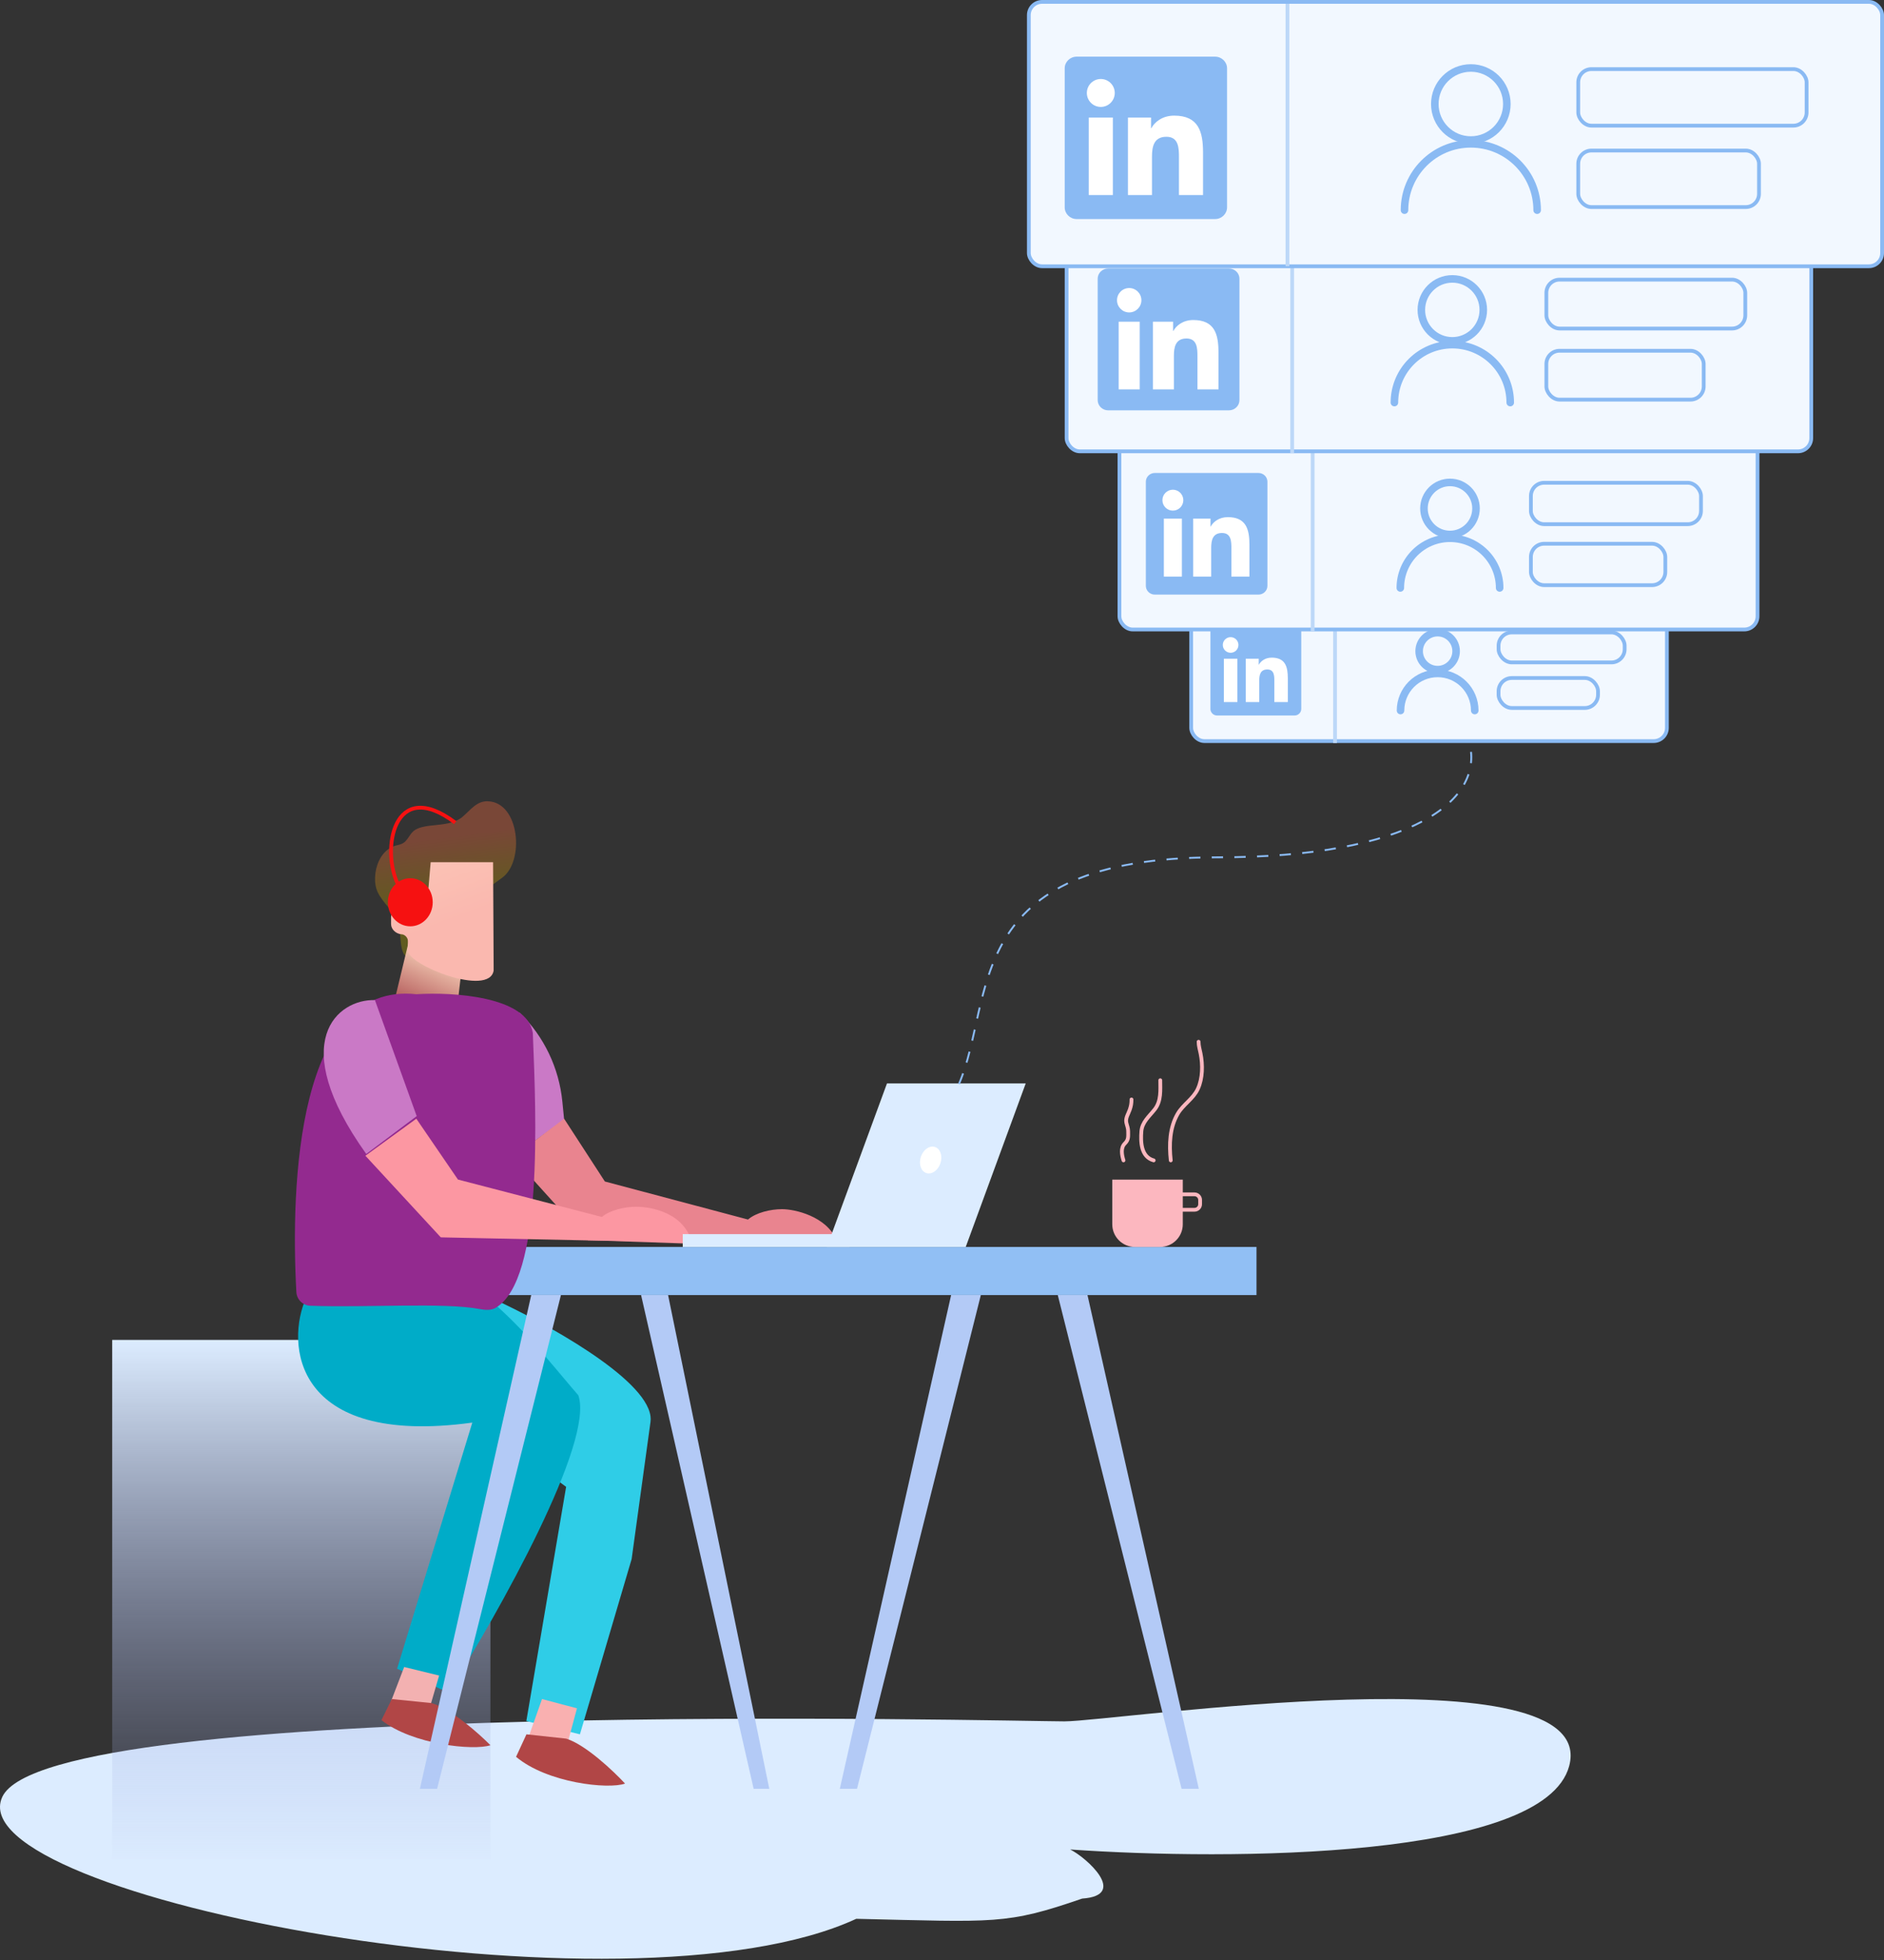 <svg width="499" height="519" viewBox="0 0 499 519" fill="none" xmlns="http://www.w3.org/2000/svg">
<rect x="0" y="0" width="499" height="519" fill="#333333" stroke="none"/>
<path d="M283.451 489.701C325.709 492.652 408.956 492.259 415.606 467.633C424.019 436.48 295.028 455.779 281.942 455.779C268.856 455.779 12.745 449.248 0.594 475.804C-11.557 502.361 166.038 536.143 226.794 508.054C263.871 508.905 266.434 509.645 286.624 502.699C298.966 501.856 287.748 491.809 283.451 489.701Z" fill="#DCECFF"/>
<path d="M29.714 354.783H129.893V492.318H29.714V354.783Z" fill="url(#paint0_linear)"/>
<path d="M130.27 343.747C144.163 350.092 170.934 364.772 172.289 374.964C172.36 375.493 172.361 376.011 172.289 376.514L167.3 412.788L153.598 459.208L139.404 455.701L149.944 393.674L112.914 366.502L130.27 343.747Z" fill="#2FCDE7"/>
<path d="M125.096 376.673C77.275 383.189 75.68 355.35 81.114 343.585C86.91 348.653 102.639 340.036 109.281 336.718C123.772 331.649 144.418 359.477 153.173 369.432C157.521 381.741 132.04 427.054 118.756 448.172L105.171 441.836L125.096 376.673Z" fill="#00ACC8"/>
<path d="M100.391 227.892C101.106 226.379 102.249 225.018 103.821 224.262C104.964 223.657 106.392 223.808 107.393 222.749C108.536 221.539 108.821 220.178 110.536 219.422C111.965 218.817 113.394 218.665 114.965 218.514C117.537 218.212 120.395 218.06 122.538 216.245C124.539 214.582 126.253 212.01 129.254 212.162C137.684 212.464 138.97 228.194 132.969 232.429L129.254 235.152C129.111 235.152 128.968 235.152 128.825 235.152C129.111 233.79 128.968 232.429 128.825 231.068C128.825 230.917 128.682 230.765 128.54 230.765C126.253 230.463 124.11 230.16 121.824 230.009C120.252 229.858 118.538 229.858 116.966 230.16C116.251 230.312 115.823 230.765 115.68 231.37C115.251 232.732 115.394 234.244 114.68 235.757C113.965 237.118 113.108 238.328 112.679 239.84C111.965 241.958 111.251 244.227 110.536 246.344C109.822 248.764 109.25 251.335 108.536 253.755C108.25 253.755 107.821 253.604 107.536 253.302C105.535 251.487 106.392 246.344 105.392 243.924C104.106 241.05 101.534 239.235 100.106 236.362C98.962 234.093 99.105 230.614 100.391 227.892Z" fill="url(#paint1_linear)"/>
<path d="M108.209 249.51L104.424 265.216L123.102 280.923L120.742 269.726L122.217 256.975L108.209 249.51Z" fill="url(#paint2_linear)"/>
<path d="M130.743 255.559L130.599 228.286H114.069L113.494 235.033L111.769 236.899L110.475 244.507H109.038L108.894 242.784C108.894 241.349 107.601 240.057 106.163 240.057C104.726 240.057 103.576 241.349 103.576 242.784V244.65C103.576 246.086 104.869 247.234 106.307 247.377C107.169 247.377 108.032 248.239 108.032 249.1V251.684C108.032 255.559 129.593 264.028 130.743 256.995C130.743 256.564 130.743 256.134 130.743 255.559Z" fill="url(#paint3_linear)"/>
<path d="M135.652 306.392C113.623 276.775 127.625 267.894 137.722 268.195C144.094 274.464 148.065 282.769 148.945 291.664L149.42 296.46L135.652 306.392Z" fill="#CA79C6"/>
<path d="M160.207 312.831L149.409 296.204L135.837 306.421L155.694 328.399L199.019 329.314L221.584 328.399C218.876 321.988 210.456 320.157 207.142 320.157C204.079 320.157 200.222 321.073 198.116 322.904L160.207 312.831Z" fill="#E9848F"/>
<rect x="111.216" y="330.163" width="221.584" height="12.735" fill="#91BFF4"/>
<path d="M203.756 473.64L176.95 342.897H169.797L199.614 473.64H203.756Z" fill="#B3CAF6"/>
<path d="M222.432 473.64L251.918 342.897H259.787L226.987 473.64H222.432Z" fill="#B3CAF6"/>
<path d="M317.519 473.64L288.032 342.897H280.163L312.963 473.64H317.519Z" fill="#B3CAF6"/>
<path d="M110.27 263.249C78.751 259.835 76.934 313.597 78.49 342.084C78.6 344.083 80.189 345.658 82.19 345.732C96.888 346.273 117.577 344.823 126.936 346.585C128.426 346.866 130.009 347.034 131.312 346.261C143.927 338.772 142.008 295.592 141.121 273.491C139.625 263.808 119.93 262.629 110.27 263.249Z" fill="#932A8F"/>
<path d="M103.575 450.436L107.048 441.38L116.31 443.644L113.994 451.568L103.575 450.436Z" fill="#F3B1B1"/>
<path d="M101.028 455.448L103.781 449.869L114.297 450.935C119.435 452.423 126.835 458.993 129.894 462.092C125.49 463.58 109.286 461.956 101.028 455.448Z" fill="#B14646"/>
<path d="M140.082 459.68L143.555 449.869L152.817 452.322L150.501 460.906L140.082 459.68Z" fill="#F9B0B0"/>
<path d="M136.686 465.16L139.438 459.209L149.954 460.346C155.092 461.933 162.493 468.941 165.551 472.247C161.147 473.834 144.943 472.102 136.686 465.16Z" fill="#B14646"/>
<path d="M97.007 305.543C75.629 275.648 89.504 264.494 99.302 264.798L110.367 295.517L97.007 305.543Z" fill="#CA79C6"/>
<path d="M121.291 312.316L110.267 296.204L96.784 306.013L116.753 327.622L160.321 328.523L183.38 329.314C181.261 320.905 172.254 319.519 168.49 319.519C165.409 319.519 161.531 320.419 159.413 322.22L121.291 312.316Z" fill="#FC97A2"/>
<rect x="180.833" y="326.768" width="44.147" height="3.396" fill="#DCECFF"/>
<path d="M234.927 286.866L220.03 327.4L219.037 330.164H255.784L271.674 286.866H234.927Z" fill="#DCECFF"/>
<ellipse cx="246.495" cy="307.144" rx="2.727" ry="3.635" transform="rotate(18.543 246.495 307.144)" fill="white"/>
<path d="M111.216 473.64L140.702 342.897H148.571L115.771 473.64H111.216Z" fill="#B3CAF6"/>
<path d="M294.597 312.335H313.274V324.164C313.274 327.477 310.588 330.164 307.274 330.164H300.597C297.283 330.164 294.597 327.477 294.597 324.164V312.335Z" fill="#FCB7BF"/>
<path d="M312.075 316.23H316.367C317.195 316.23 317.867 316.902 317.867 317.73V318.824C317.867 319.653 317.195 320.324 316.367 320.324H312.075V316.23Z" stroke="#FCB7BF"/>
<path d="M297.57 307.241C297.129 305.847 296.756 303.913 297.924 302.779C298.968 301.765 298.807 300.898 298.807 299.519C298.807 298.666 298.489 298.011 298.316 297.212C298.06 296.029 298.869 294.877 299.239 293.799C299.575 292.82 299.69 292.128 299.69 291.11" stroke="#FCB7BF" stroke-linecap="round" stroke-linejoin="round"/>
<path d="M305.566 307.241C302.148 306.303 302.096 302.241 302.309 299.547C302.503 297.092 304.372 295.614 305.846 293.741C307.608 291.502 307.313 288.638 307.313 286.017" stroke="#FCB7BF" stroke-linecap="round" stroke-linejoin="round"/>
<path d="M310.09 307.241C309.627 303.09 309.788 298.542 311.944 294.877C313.386 292.425 316.063 290.92 317.261 288.321C318.564 285.495 318.593 281.936 317.984 278.934C317.764 277.852 317.466 276.933 317.466 275.829" stroke="#FCB7BF" stroke-linecap="round" stroke-linejoin="round"/>
<ellipse cx="108.669" cy="238.898" rx="5.943" ry="6.367" fill="#F61111"/>
<path d="M105.437 234.229C100.923 225.103 104.119 205.482 120.555 217.802" stroke="#F61111"/>
<rect x="315.5" y="157.5" width="126" height="38.722" rx="3.5" fill="#F2F8FF" stroke="#8ABAF3"/>
<circle cx="380.775" cy="172.408" r="4.897" stroke="#8ABAF3" stroke-width="2" stroke-linecap="round"/>
<path d="M390.604 188.133C390.604 182.705 386.204 178.305 380.776 178.305C375.348 178.305 370.947 182.705 370.947 188.133" stroke="#8ABAF3" stroke-width="2" stroke-linecap="round"/>
<rect x="396.913" y="167.457" width="33.399" height="7.935" rx="3.5" stroke="#8ABAF3"/>
<rect x="396.912" y="179.519" width="26.343" height="7.935" rx="3.5" stroke="#8ABAF3"/>
<path d="M353.604 158.119V196.722" stroke="#BDD8F8"/>
<path d="M342.873 165.392H322.368C321.393 165.392 320.595 166.166 320.595 167.124V187.712C320.595 188.669 321.393 189.449 322.368 189.449H342.873C343.854 189.449 344.652 188.669 344.652 187.712V167.124C344.652 166.166 343.854 165.392 342.873 165.392Z" fill="#8ABAF3"/>
<path d="M324.159 174.413H327.729V185.891H324.159V174.413ZM325.944 168.703C327.085 168.703 328.013 169.631 328.013 170.771C328.013 171.912 327.085 172.84 325.944 172.84C324.797 172.84 323.875 171.912 323.875 170.771C323.875 169.631 324.797 168.703 325.944 168.703Z" fill="white"/>
<path d="M329.97 174.412H333.392V175.984H333.439C333.912 175.08 335.077 174.128 336.815 174.128C340.426 174.128 341.094 176.505 341.094 179.596V185.891H337.524V180.305C337.524 178.975 337.5 177.261 335.668 177.261C333.812 177.261 333.528 178.709 333.528 180.211V185.891H329.964V174.412H329.97Z" fill="white"/>
<rect x="296.5" y="114.5" width="169" height="52.172" rx="3.5" fill="#F2F8FF" stroke="#8ABAF3"/>
<circle cx="384.046" cy="134.625" r="6.894" stroke="#8ABAF3" stroke-width="2" stroke-linecap="round"/>
<path d="M397.203 155.674C397.203 148.408 391.313 142.518 384.047 142.518C376.781 142.518 370.891 148.408 370.891 155.674" stroke="#8ABAF3" stroke-width="2" stroke-linecap="round"/>
<rect x="405.479" y="127.829" width="45.046" height="10.96" rx="3.5" stroke="#8ABAF3"/>
<rect x="405.478" y="143.975" width="35.601" height="10.96" rx="3.5" stroke="#8ABAF3"/>
<path d="M347.674 115.498V167.172" stroke="#BDD8F8"/>
<path d="M333.31 125.233H305.863C304.557 125.233 303.489 126.27 303.489 127.552V155.11C303.489 156.392 304.557 157.436 305.863 157.436H333.31C334.624 157.436 335.692 156.392 335.692 155.11V127.552C335.692 126.27 334.624 125.233 333.31 125.233Z" fill="#8ABAF3"/>
<path d="M308.26 137.308H313.039V152.673H308.26V137.308ZM310.649 129.665C312.176 129.665 313.418 130.907 313.418 132.434C313.418 133.961 312.176 135.203 310.649 135.203C309.114 135.203 307.88 133.961 307.88 132.434C307.88 130.907 309.114 129.665 310.649 129.665Z" fill="white"/>
<path d="M316.038 137.308H320.619V139.412H320.683C321.316 138.202 322.874 136.928 325.201 136.928C330.035 136.928 330.929 140.108 330.929 144.247V152.673H326.15V145.196C326.15 143.416 326.118 141.121 323.666 141.121C321.181 141.121 320.801 143.06 320.801 145.069V152.673H316.03V137.308H316.038Z" fill="white"/>
<rect x="282.5" y="58.5" width="197.225" height="61" rx="3.5" fill="#F2F8FF" stroke="#8ABAF3"/>
<circle cx="384.664" cy="82.049" r="8.204" stroke="#8ABAF3" stroke-width="2" stroke-linecap="round"/>
<path d="M400.005 106.593C400.005 98.121 393.137 91.253 384.665 91.253C376.192 91.253 369.324 98.121 369.324 106.593" stroke="#8ABAF3" stroke-width="2" stroke-linecap="round"/>
<rect x="409.571" y="74.041" width="52.691" height="12.946" rx="3.5" stroke="#8ABAF3"/>
<rect x="409.57" y="92.869" width="41.678" height="12.946" rx="3.5" stroke="#8ABAF3"/>
<path d="M342.253 59.746V120" stroke="#BDD8F8"/>
<path d="M325.505 71.099H293.5C291.978 71.099 290.732 72.307 290.732 73.802V105.935C290.732 107.43 291.978 108.648 293.5 108.648H325.505C327.036 108.648 328.282 107.43 328.282 105.935V73.802C328.282 72.307 327.036 71.099 325.505 71.099Z" fill="#8ABAF3"/>
<path d="M296.295 85.177H301.868V103.094H296.295V85.177ZM299.082 76.265C300.862 76.265 302.311 77.714 302.311 79.494C302.311 81.275 300.862 82.723 299.082 82.723C297.292 82.723 295.853 81.275 295.853 79.494C295.853 77.714 297.292 76.265 299.082 76.265Z" fill="white"/>
<path d="M305.365 85.177H310.706V87.631H310.78C311.518 86.22 313.336 84.734 316.048 84.734C321.685 84.734 322.728 88.443 322.728 93.268V103.094H317.155V94.375C317.155 92.3 317.118 89.624 314.258 89.624C311.362 89.624 310.919 91.884 310.919 94.228V103.094H305.355V85.177H305.365Z" fill="white"/>
<rect x="272.5" y="0.5" width="226" height="70" rx="3.5" fill="#F2F8FF" stroke="#8ABAF3"/>
<circle cx="389.567" cy="27.54" r="9.54" stroke="#8ABAF3" stroke-width="2" stroke-linecap="round"/>
<path d="M407.134 55.648C407.134 45.946 399.269 38.081 389.567 38.081C379.865 38.081 372 45.946 372 55.648" stroke="#8ABAF3" stroke-width="2" stroke-linecap="round"/>
<rect x="418.016" y="18.298" width="60.485" height="14.97" rx="3.5" stroke="#8ABAF3"/>
<rect x="418.016" y="39.858" width="47.873" height="14.97" rx="3.5" stroke="#8ABAF3"/>
<path d="M341 1V70.5" stroke="#BDD8F8"/>
<path d="M321.82 15H285.17C283.426 15 282 16.384 282 18.096V54.894C282 56.605 283.426 58 285.17 58H321.82C323.574 58 325 56.605 325 54.894V18.096C325 16.384 323.574 15 321.82 15Z" fill="#8ABAF3"/>
<path d="M288.37 31.122H294.752V51.64H288.37V31.122ZM291.561 20.916C293.6 20.916 295.259 22.575 295.259 24.614C295.259 26.653 293.6 28.312 291.561 28.312C289.511 28.312 287.863 26.653 287.863 24.614C287.863 22.575 289.511 20.916 291.561 20.916Z" fill="white"/>
<path d="M298.757 31.122H304.874V33.933H304.958C305.804 32.316 307.885 30.615 310.991 30.615C317.446 30.615 318.64 34.862 318.64 40.388V51.64H312.259V41.656C312.259 39.279 312.217 36.215 308.941 36.215C305.624 36.215 305.117 38.803 305.117 41.487V51.64H298.746V31.122H298.757Z" fill="white"/>
<path d="M254 287C263.667 264.667 254 227 322.5 227C373.49 227 393.833 212 389 196" stroke="#8ABAF3" stroke-width="0.5" stroke-dasharray="3 3"/>
<defs>
<linearGradient id="paint0_linear" x1="79.804" y1="354.783" x2="79.804" y2="492.318" gradientUnits="userSpaceOnUse">
<stop stop-color="#DCECFF"/>
<stop offset="1" stop-color="#909DD8" stop-opacity="0.017"/>
<stop offset="1" stop-color="#BAC5F8" stop-opacity="0"/>
</linearGradient>
<linearGradient id="paint1_linear" x1="117.222" y1="221.053" x2="119.659" y2="239.117" gradientUnits="userSpaceOnUse">
<stop offset="0.036" stop-color="#794737"/>
<stop offset="0.991" stop-color="#605B1F"/>
</linearGradient>
<linearGradient id="paint2_linear" x1="113.52" y1="270.615" x2="121.308" y2="252.972" gradientUnits="userSpaceOnUse">
<stop offset="0.036" stop-color="#AD5052"/>
<stop offset="1" stop-color="#FFDFC4"/>
</linearGradient>
<linearGradient id="paint3_linear" x1="120.581" y1="246.026" x2="97.115" y2="184.121" gradientUnits="userSpaceOnUse">
<stop offset="0.036" stop-color="#FAB8AF"/>
<stop offset="1" stop-color="#FFDFC4"/>
<stop offset="1" stop-color="#546E7A"/>
</linearGradient>
</defs>
</svg>
